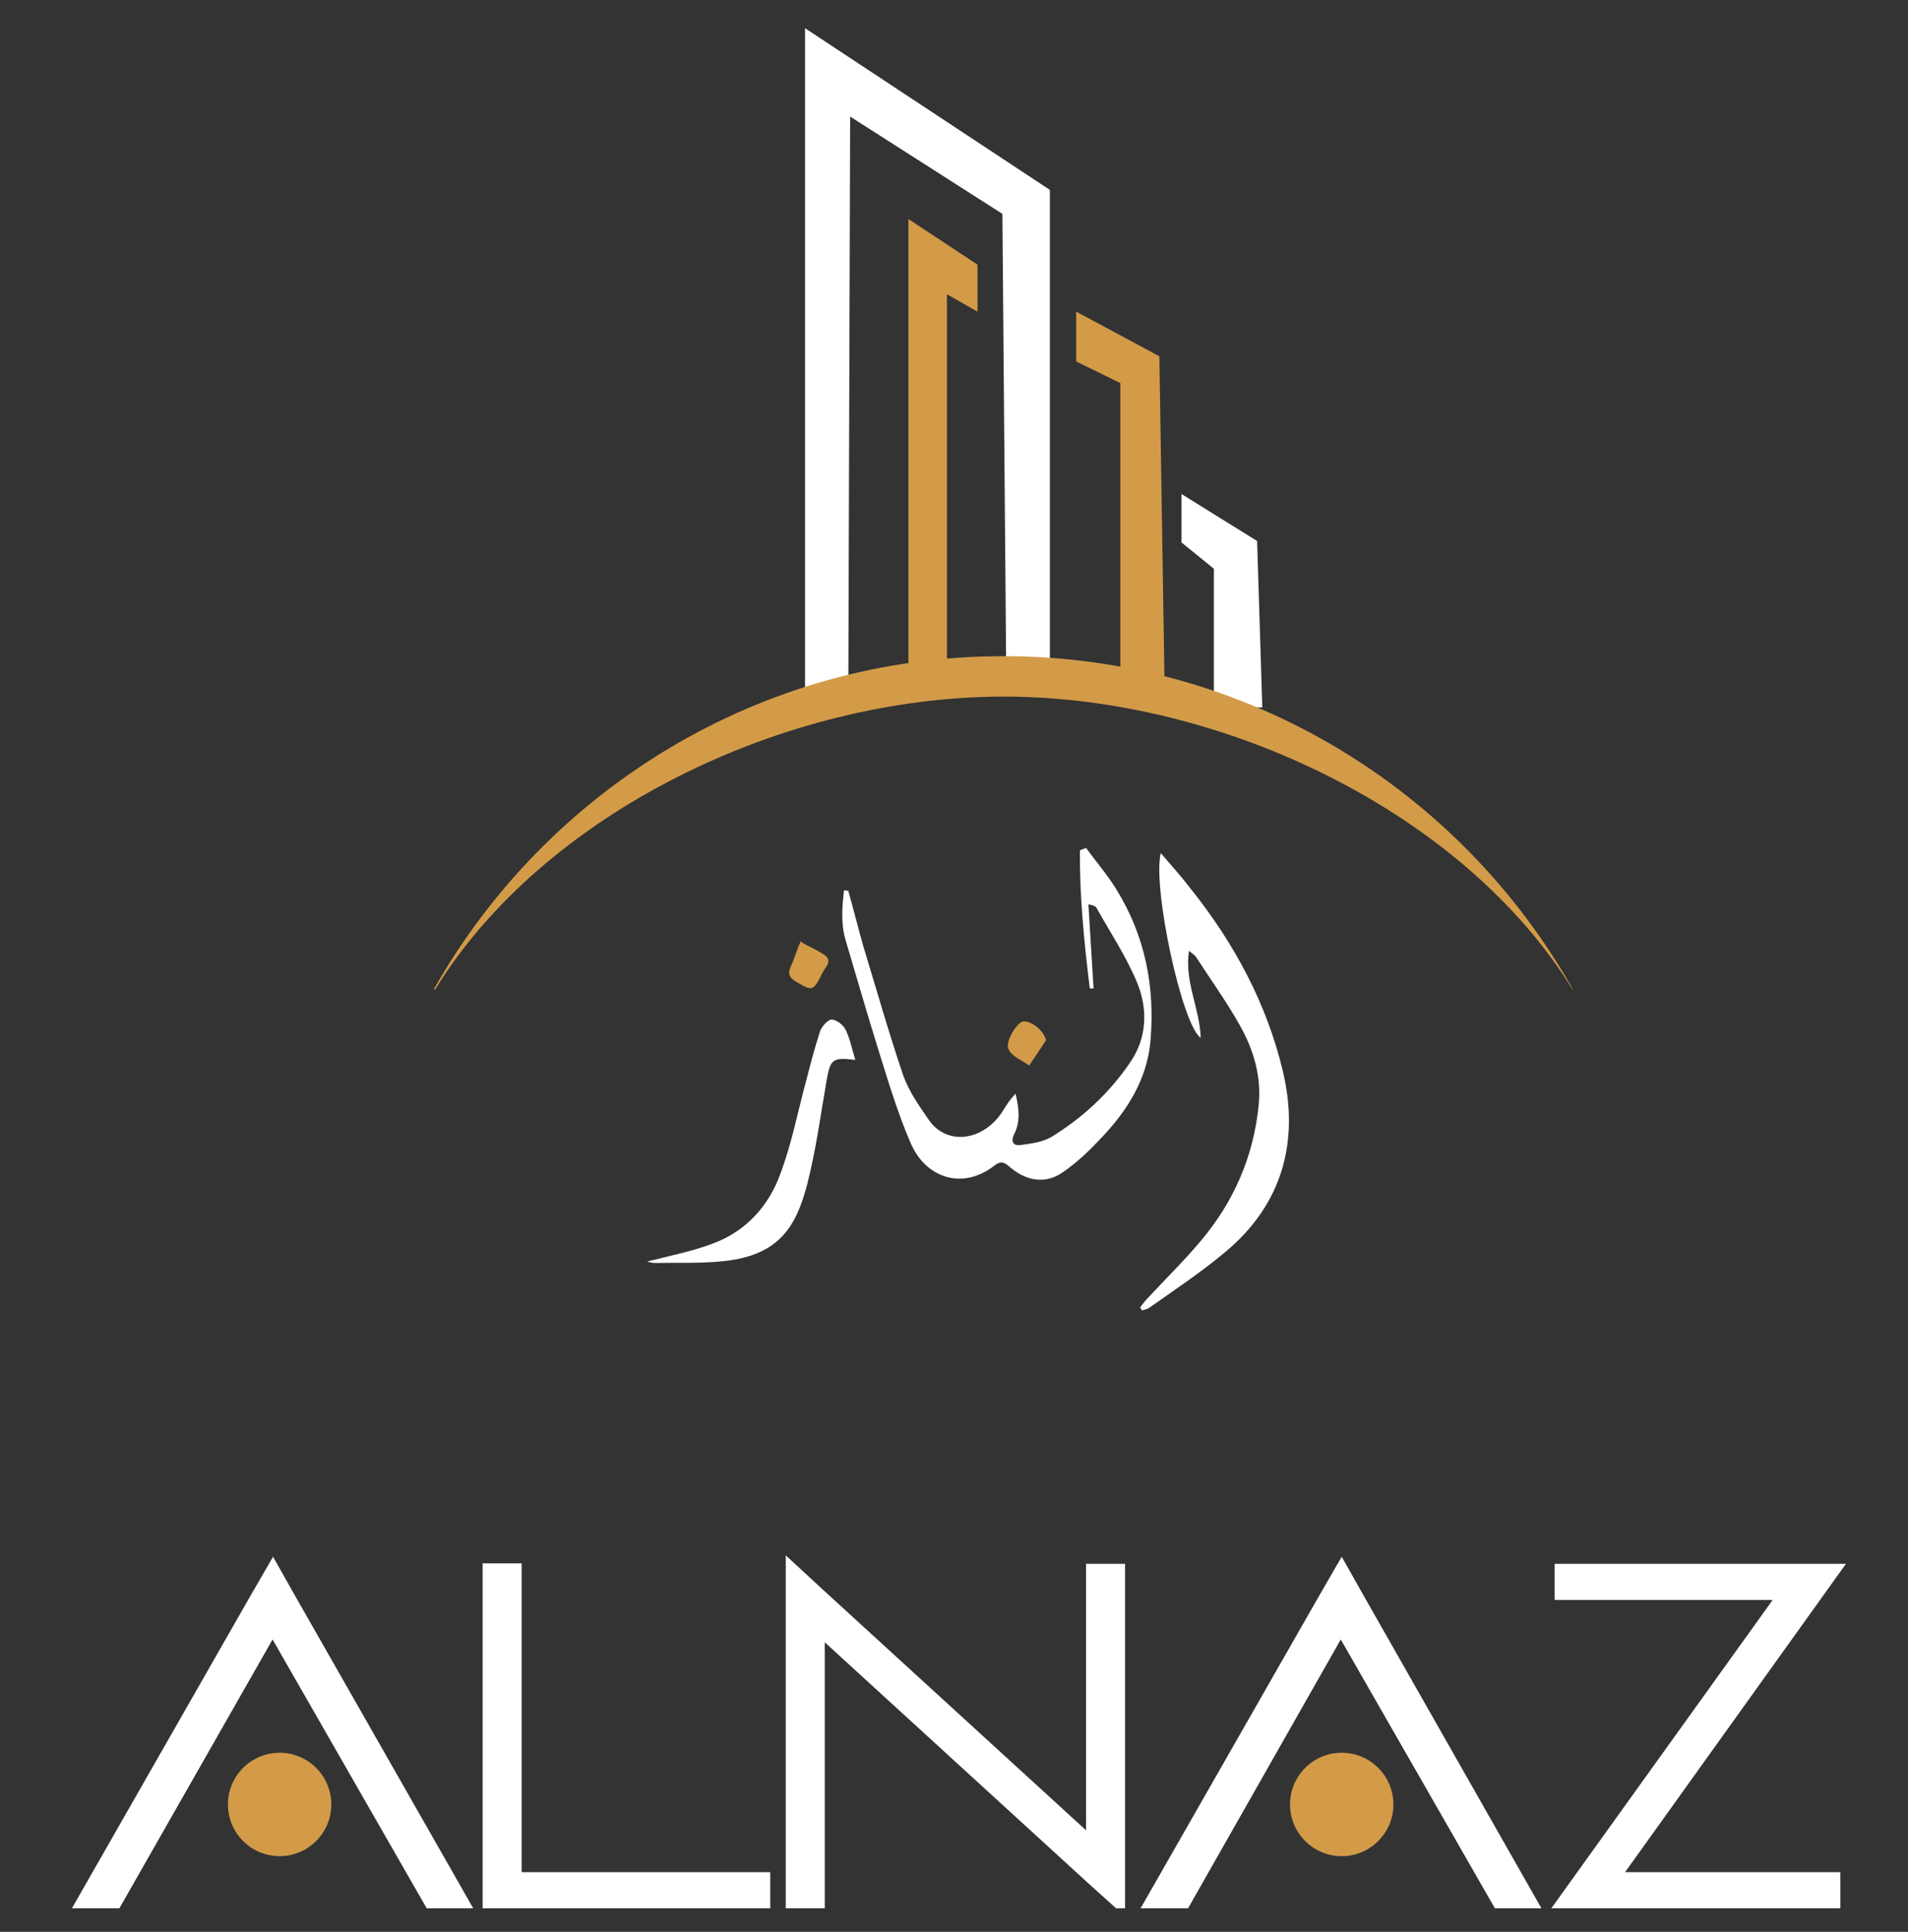 <?xml version="1.0" encoding="utf-8"?>
<!-- Generator: Adobe Illustrator 25.4.1, SVG Export Plug-In . SVG Version: 6.00 Build 0)  -->
<svg version="1.1" id="Layer_1" xmlns="http://www.w3.org/2000/svg" xmlns:xlink="http://www.w3.org/1999/xlink" x="0px" y="0px"
	 viewBox="0 0 406 411" style="enable-background:new 0 0 406 411;" xml:space="preserve">
<rect x="0" y="0" width="406" height="411" fill="#333333" stroke="none"/>
<style type="text/css">
	.st0{fill:#FFFFFF;}
	.st1{fill:#D39B48;}
</style>
<g>
	<g>
		<g>
			<polygon class="st0" points="171.3,150.5 171.3,6 223.4,40.4 223.4,140.8 214.1,142.1 213.3,45.5 180.9,24.8 180.5,151.4 			"/>
			<polygon class="st1" points="193.3,146.4 193.3,46.6 208,56.3 208,66.3 201.5,62.6 201.5,145.5 			"/>
			<polygon class="st1" points="229,66.3 246.7,75.8 247.8,145.5 238.4,143.9 238.4,81.5 229,76.9 			"/>
			<polygon class="st0" points="251.4,105.1 267.5,115.1 268.6,150.5 258.3,150.5 258.3,121 251.4,115.4 			"/>
			<g>
				<path class="st1" d="M92.6,210.5c23-37.4,74-62.3,121-62.3c47,0,98.1,25,121,62.3h0.1c-23.9-42.3-69.2-70.9-121.2-70.9
					c-51.9,0-97.3,28.6-121.2,70.9H92.6z"/>
			</g>
		</g>
		<g>
			<g>
				<path class="st0" d="M100.7,406h-9.9L58,348.8L25.4,406H15.3l37.6-65.8v0l5.2-9l4.8,8.5L100.7,406z"/>
				<path class="st0" d="M163.9,398.3v7.7h-61.2v-73.4h8.3v65.7H163.9z"/>
				<path class="st0" d="M239.4,332.6V406h-1.9l-6-5.4l-56-51.2V406h-8.3v-75.1l7.9,7.3l56,51.2v-56.7H239.4z"/>
				<path class="st0" d="M328,406h-9.9l-32.8-57.2L252.8,406h-10.1l37.6-65.8v0l5.2-9l4.8,8.5L328,406z"/>
				<path class="st0" d="M345.8,398.3h45.8v7.7h-61.5l47.1-65.6h-46.4v-7.7h62L345.8,398.3z"/>
			</g>
			<circle class="st1" cx="285.5" cy="383.9" r="11"/>
			<circle class="st1" cx="59.5" cy="383.9" r="11"/>
		</g>
	</g>
</g>
<g>
	<g>
		<path class="st0" d="M180.5,189.5c1.1,3.9,2.1,7.9,3.2,11.8c2.8,9.2,5.4,18.4,8.5,27.5c1.2,3.4,3.4,6.5,5.4,9.4
			c3.9,5.7,11.7,4.5,15.7-1.7c0.8-1.3,1.6-2.6,2.8-3.8c0.7,2.9,1.1,5.9-0.3,8.6c-0.9,1.9,0.1,2.5,1.4,2.3c2.2-0.3,4.6-0.6,6.5-1.7
			c6.7-4.1,12.4-9.4,16.8-15.9c3.6-5.2,3.8-11.4,1.4-17.1c-2.3-5.5-5.7-10.6-8.6-15.8c-0.2-0.3-0.6-0.5-1.7-0.7
			c0.4,6,0.7,11.9,1.1,17.9c-0.3,0-0.5,0-0.8,0c-1.2-9.8-2.2-19.6-2.1-29.4c0.4-0.2,0.9-0.3,1.3-0.5c2.2,3,4.6,5.8,6.5,8.9
			c6.1,9.9,8.2,20.7,7.2,32.2c-0.7,7.9-4.7,14.4-9.9,20c-2.7,2.9-5.6,5.8-8.9,8c-3.7,2.5-7.7,1.7-11.1-1.2c-0.9-0.8-1.8-1.5-3.2-0.4
			c-6.8,5.4-14.8,2.8-18-4.9c-2.8-6.5-4.8-13.3-6.9-20c-2.4-7.7-4.6-15.4-6.9-23.1c-1-3.5-0.7-7-0.3-10.5
			C180,189.5,180.2,189.5,180.5,189.5z"/>
		<path class="st0" d="M242.6,278.2c0.5-0.7,1-1.4,1.6-2c3.8-4.1,7.8-8,11.4-12.3c6.9-8.2,11.1-17.8,12.2-28.5c0.7-6.2-1-12-4-17.3
			c-2.8-5-6.2-9.7-9.3-14.5c-0.3-0.4-0.7-0.7-1.5-1.3c-1,6.6,2.3,12.2,2.5,18.5c-4-2.7-10.3-32-8.5-39.3c2.3,2.7,4.4,5,6.3,7.5
			c9.3,11.6,16.3,24.6,19.7,39c3.5,14.8-0.1,28.2-12.2,38.3c-5.1,4.3-10.7,8-16.2,11.9c-0.4,0.3-1,0.4-1.6,0.6
			C242.9,278.5,242.7,278.4,242.6,278.2z"/>
		<path class="st0" d="M137.7,268.4c4.6-1.2,9.4-2.1,13.9-3.8c7.1-2.6,12-8,14.5-15c2.4-6.4,3.7-13.3,5.5-19.9
			c0.9-3.5,1.8-6.9,2.9-10.3c0.4-1.1,1.7-2.5,2.5-2.5c1.1,0.1,2.5,1.2,3,2.3c0.9,1.9,1.3,4,2,6.3c-4.8-0.6-5.3-0.2-6.1,4.3
			c-1.3,7.5-2.3,15.1-4.2,22.4c-2.5,9.4-6.4,15.2-18.7,16.2c-4.5,0.4-9.1,0.2-13.6,0.3C138.7,268.7,138.1,268.5,137.7,268.4z"/>
		<g>
			<path class="st1" d="M171.1,200.8c1.4,0.7,2.8,1.4,4.1,2.2c2.2,1.4,0.4,2.7-0.2,4c-2,4-2.1,3.9-5.7,1.8c-1.3-0.8-1.7-1.6-1.1-3
				c0.6-1.3,1-2.6,1.5-3.9c0.2-0.6,0.5-1.1,0.7-1.7C170.6,200.5,170.8,200.6,171.1,200.8z"/>
		</g>
		<g>
			<path class="st1" d="M222.6,221.3c-1.2,1.8-2.4,3.6-3.6,5.4c-1.5-1.1-3.7-1.9-4.4-3.5c-0.8-1.7,2-5.9,3.2-5.9
				C219.7,217.3,222,219.2,222.6,221.3z"/>
		</g>
	</g>
</g>
</svg>
